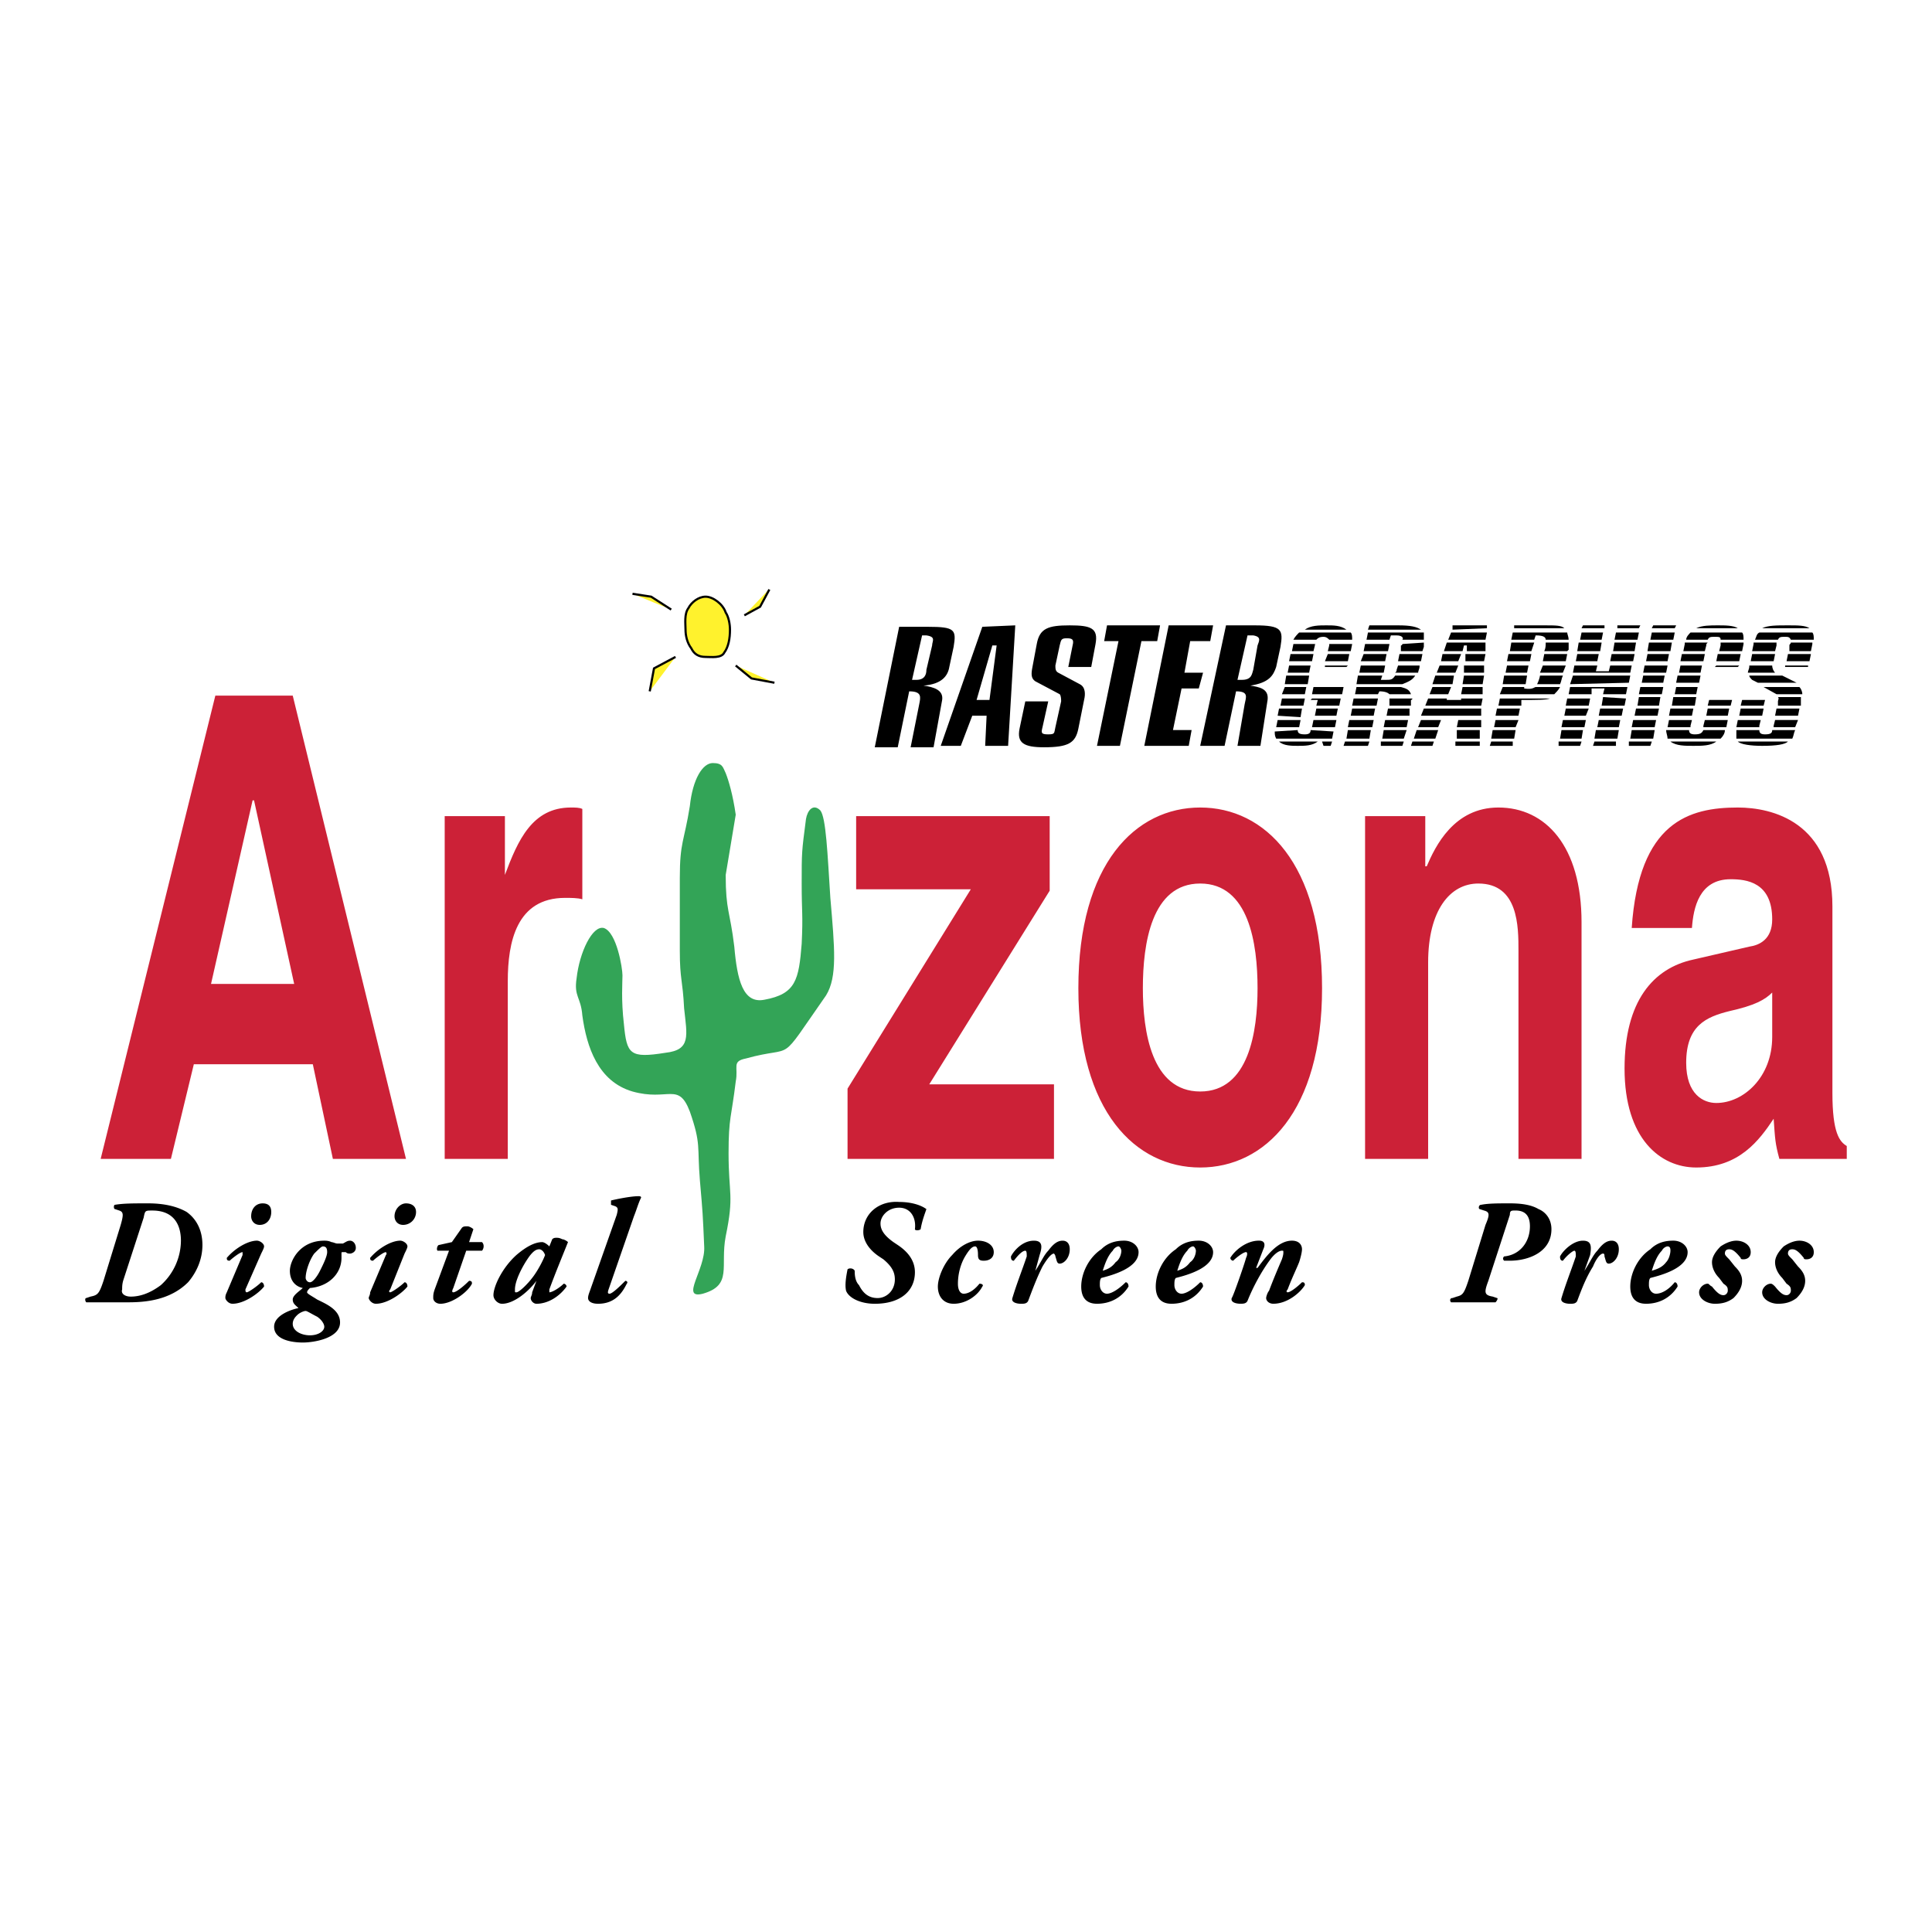 <svg xmlns="http://www.w3.org/2000/svg" width="2500" height="2500" viewBox="0 0 192.756 192.756"><path fill="#fff" d="M0 192.756h192.756V0H0v192.756z"/><path d="M125.752 74.413h-2.288l.715-4.15c.143-.716.429-1.288-.857-1.288l-1.145 5.438h-2.432l2.574-12.021h2.86c2.718 0 2.861.43 2.575 2.147l-.43 2.003c-.285.859-.715 1.574-2.574 1.86.857.144 1.859.287 1.717 1.432l-.715 4.579zm-2.288-6.583h.429c1.001 0 1.001-.572 1.144-1.001l.43-2.433c.143-.43.43-.859-.43-1.002h-.571l-1.002 4.436zM93.141 74.556h-2.288l.858-4.293c.143-.716.286-1.288-1.001-1.288l-1.144 5.581h-2.29l2.433-12.02h2.859c2.718 0 2.861.286 2.575 2.003l-.429 2.003c-.143.859-.715 1.718-2.575 1.86 1.001.144 2.003.43 1.86 1.432l-.858 4.722zm-2.145-6.726h.429c.858 0 1.002-.572 1.002-1.001l.572-2.433c0-.43.429-.859-.572-1.002h-.43l-1.001 4.436zM98.005 62.536l3.289-.144-.715 12.021h-2.288l.143-3.005h-1.431l-1.144 3.005h-2.002l4.148-11.877zm.715 7.298l.715-5.438h-.429l-1.573 5.438h1.287zM108.16 69.834l-.572 2.861c-.286 1.431-1.002 1.861-3.434 1.861-2.001 0-2.718-.43-2.432-1.861l.572-2.718h2.289l-.572 2.575c-.144.573-.144.716.572.716.715 0 .572-.143.715-.716l.572-2.575c0-.143 0-.573-.144-.716l-2.431-1.288c-.429-.286-.429-.715-.286-1.431l.429-2.289c.286-1.574 1.145-1.861 3.289-1.861 2.146 0 2.861.287 2.575 1.861l-.429 2.289h-2.289l.43-2.146c.144-.573 0-.716-.573-.716-.571 0-.571.143-.715.716l-.429 2.003c0 .286 0 .572.286.716l2.146 1.146c.574.285.574 1 .431 1.573zM115.74 62.392l-.286 1.574h-1.573l-2.146 10.447h-2.289l2.146-10.447h-1.43l.286-1.574h5.292zM114.167 74.413l2.431-12.021h4.434l-.286 1.574h-2.002l-.572 3.149h1.858l-.428 1.574h-1.716l-.859 4.15h1.86l-.286 1.574h-4.434zM175.67 71.837l-.144.572v.144h-2.289l.144-.715h2.289v-.001zM177.386 69.547c.143.143 0 .287 0 .43v.429h2.289v-.716-.143h-2.289zM175.956 70.406l.143-.572h-2.288l-.143.572h2.288zM175.956 70.692l-.144.716h-2.288l.144-.716h2.288zM179.103 72.839c-.143.286-.143.572-.286.858h-5.579v-.858h2.289c0 .286.144.429.572.429.572 0 .715-.143.715-.429h2.289zM180.532 62.679c-.429-.287-1.144-.287-2.146-.287-1.144 0-2.002 0-2.574.287h4.72zM179.532 68.546c.143.143.285.429.285.715h-2.574l-1.287-.715h3.576zM175.526 63.108c-.285.143-.285.429-.429.715h2.288c.143-.286.286-.286.715-.286.286 0 .43 0 .572.286h2.289c0-.286 0-.572-.143-.715h-5.292zM180.819 64.11v.143l-.144.715h-2.146v-.572c0-.143.143-.143.143-.286h2.147zM177.1 65.255l-.143.715h-2.288l.143-.715h2.288z" fill-rule="evenodd" clip-rule="evenodd"/><path d="M178.101 66.542h2.289v-.143h-2.289v.143z"/><path fill-rule="evenodd" clip-rule="evenodd" d="M180.676 65.255l-.144.715h-2.287l.142-.715h2.289zM178.387 73.983c-.286.287-1.144.43-2.574.43-1.144 0-2.145-.143-2.432-.43h5.006zM174.526 67.401c0 .143.143.286.285.429l.572.286h3.862l-1.432-.715h-3.287zM179.389 71.837l-.286.715h-2.146v-.144l.143-.572h2.289v.001zM179.532 70.692l-.143.716H177.1l.143-.716h2.289zM177.243 64.11v.286l-.144.572h-2.288l.144-.715v-.143h2.288zM176.813 66.399c0 .286.144.572.286.716h.144-2.86c0-.144.144-.43.144-.573v-.143h2.286zM151.498 71.837l-.286.715h-2.147l.144-.715h2.289zM155.646 68.546c-.143.286-.429.572-.572.715h-5.435l.286-.715h2.145v.143c.858.143 1.001-.143 1.145-.143h2.431zM151.212 72.839l-.144.858h-2.289l.144-.858h2.289zM151.641 70.692l-.143.716h-2.289l.143-.716h2.289zM154.645 69.69c-.43.144-1.145.144-2.86.144v.572h-2.289l.144-.716h5.005zM151.068 62.679v-.287h3.003c1.146 0 1.718 0 2.003.287h-5.006zM156.36 63.108c0 .143.144.429.144.715h-2.289c0-.286-.286-.429-1.001-.429l-.144.429h-2.288l.144-.715h5.434zM156.504 64.11v.715l-.144.143h-2.289c.144-.286.144-.572.144-.858h2.289zM156.218 66.399l-.286.716h-2.289l.286-.716h2.289zM152.784 65.255l-.142.715h-2.288l.143-.715h2.287zM156.36 65.255l-.142.715h-2.289l.142-.715h2.289zM150.926 73.983v.43h-2.289l.142-.43h2.147zM155.932 67.401c-.143.286-.143.572-.286.859h-2.289c.144-.287.286-.716.286-.859h2.289zM153.07 64.11l-.286.858h-2.144l.142-.858h2.288zM152.355 67.401l-.142.859h-2.288l.142-.859h2.288zM152.499 66.399l-.144.716h-2.144l.143-.716h2.145zM159.508 71.408l.141-.716h2.289l-.142.716h-2.288zM159.794 70.406l.143-.859 2.288.143-.143.716h-2.288zM159.077 73.697l.145-.858h2.288l-.144.858h-2.289zM156.218 70.406l.142-.716h2.288l-.142.716h-2.288zM163.512 62.679l.144-.287h-2.29v.287h2.146zM155.646 73.697l.143-.858h2.145l-.143.858h-2.145zM156.074 71.408l.144-.716h2.288l-.286.716h-2.146zM156.504 69.261l.142-.715h5.722l-.143.715h-2.288l.143-.572h-1.288v.572h-2.288zM155.789 72.552l.143-.715h2.288l-.143.715h-2.288zM156.933 67.115l.143-.716h2.287l-.141.572h1.287l.142-.572h2.146l-.144.716h-5.72zM161.081 63.823l.143-.715h2.288l-.142.715h-2.289zM160.08 62.679v-.287h-2.146l-.143.287h2.289zM156.646 68.26l.287-.859h5.72l-.142.715-5.865.144zM161.224 73.983v.43h-2.288l.141-.43h2.147zM160.938 64.968l.143-.858h2.145l-.143.858h-2.145zM157.791 73.983l-.144.43h-2.144v-.43h2.288zM157.647 63.823l.144-.715h2.146l-.143.715h-2.147zM160.651 65.97l.144-.715h2.288l-.144.715h-2.288zM157.362 64.968l.143-.858h2.289l-.145.858h-2.287zM157.219 65.97l.143-.715h2.146l-.145.715h-2.144zM166.516 71.408l.142-.716h2.29l-.143.716h-2.289zM172.236 72.552l.144-.715h-2.288l-.144.572v.144h2.288v-.001zM166.373 72.552l.143-.715h2.289l-.143.572v.144h-2.289v-.001zM170.235 71.408l.143-.716h2.144l-.142.716h-2.145zM171.521 64.968l.144-.572v-.286h2.289v.143l-.144.715h-2.289zM168.231 63.823c0-.286.286-.572.431-.715h5.148c.144.143.144.429.144.715h-2.289c0-.286-.144-.286-.572-.286s-.572 0-.715.286h-2.147zM166.802 70.406l.142-.859h2.289l-.142.859h-2.289zM172.666 70.406l.143-.572h-2.288l-.143.572h2.288zM166.373 73.697c0-.286-.144-.572-.144-.858h2.288c0 .286.145.429.573.429.572 0 .715-.143.857-.429h2.146c0 .286-.144.572-.429.858h-5.291zM173.381 62.679c-.429-.287-1.287-.287-2.002-.287s-1.573 0-2.146.287h4.148zM173.524 66.399l-.143.143h-2.288l.142-.143h2.289zM171.235 65.97l.144-.715h2.289l-.144.715h-2.289zM167.66 65.97l.143-.715h2.289l-.144.715h-2.288zM171.235 73.983c-.571.43-1.43.43-2.287.43-.858 0-1.718 0-2.29-.43h4.577zM169.52 68.116l.143-.715h-2.289l-.144.715h2.29zM167.088 69.261l.142-.715h2.147l-.144.715h-2.145zM169.663 67.115l.143-.716h-2.146l-.143.716h2.146zM167.946 64.968l.144-.715v-.143h2.288c-.143.143-.143.143-.143.286l-.144.572h-2.145zM165.943 68.546l-.142.715h-2.289l.144-.715h2.287zM165.657 69.547l-.142.859h-2.145l.142-.859h2.145zM165.515 70.692l-.143.716h-2.289l.143-.716h2.289zM165.229 71.837l-.143.715h-2.289l.142-.715h2.29zM165.086 72.839l-.144.858h-2.289l.144-.858h2.289zM164.8 62.679l.142-.287h2.288l-.142.287H164.8zM166.087 67.401l-.144.715h-2.145l.144-.715h2.145zM167.088 63.108l-.144.715h-2.287l.143-.715h2.288zM164.8 73.983l-.143.43h-2.146v-.43h2.289zM166.802 64.11l-.144.858h-2.287l.143-.858h2.288zM166.373 66.399l-.144.716h-2.287l.142-.716h2.289zM166.516 65.255l-.143.715h-2.145l.143-.715h2.145zM148.351 62.679v-.287h-3.432v.43l3.432-.143zM147.778 71.408v-.716h-5.72l-.287.716h6.007zM147.778 72.552v-.715h-2.288l-.142.715h2.43zM145.205 67.115l.285-.716h-1.859l-.286.716h1.86zM142.2 70.406l.286-.716h1.861v.144h1.429v-.144h2.146l-.144.716H142.2zM145.49 65.97l.286-.715h-1.859l-.144.715h1.717zM143.202 73.697l.285-.858h-2.144l-.286.858h2.145zM143.487 72.552l.286-.715h-2.002l-.286.715h2.002z"/><path d="M145.348 73.697h2.288v-.859h-2.288v.859z"/><path fill-rule="evenodd" clip-rule="evenodd" d="M143.059 73.983l-.144.43h-2.144l.143-.43h2.145zM148.208 64.968v-.858h-3.861l-.287.858h1.86l.142-.572h.287v.572h1.859zM148.064 65.97l.144-.715h-2.002v.715h1.858zM148.208 63.823l.143-.715h-3.577l-.285.715h3.719z"/><path d="M145.205 74.413h2.432v-.43h-2.432v.43z"/><path fill-rule="evenodd" clip-rule="evenodd" d="M147.922 68.26l.142-.859h-2.002l-.142.859h2.002zM147.922 69.261v-.715h-2.002l-.144.715h2.146z"/><path d="M146.062 67.115h2.003v-.716h-2.003v.716z"/><path fill-rule="evenodd" clip-rule="evenodd" d="M144.489 69.261l.285-.715h-1.859l-.285.715h1.859zM144.919 68.26l.142-.859h-1.859l-.287.859h2.004zM140.771 69.261c-.143-.429-.43-.572-1.002-.715h-4.434l-.143.715h2.288l.144-.286c.571 0 .857.143 1.001.286h2.146zM141.2 67.401c-.286.429-.572.572-1.287.859h-4.578l.144-.859h2.431l-.143.429h.429c.572 0 .716 0 1.001-.429h2.003zM140.914 69.69s0 .144-.144.144v.572h-2.146v-.143-.573h2.29zM137.052 71.408l.142-.716h-2.289l-.142.716h2.289zM136.623 73.697l.143-.858h-2.289l-.143.858h2.289zM141.771 62.822c-.429-.286-1.001-.43-2.288-.43h-2.86l-.144.43h5.292zM142.058 63.823v-.715h-5.578l-.143.715h2.288l.143-.429h.572c.573 0 .715.286.573.429h2.145zM137.338 70.406l.142-.716h-2.431l-.144.716h2.433zM142.058 64.11v.429l-.143.429h-2.146v-.572c.145 0 .145-.143.145-.143l2.144-.143zM141.629 66.399v.143c0 .143-.144.429-.144.573h-2.289c.144-.144.144-.144.144-.286l.144-.43h2.145zM141.915 65.255l-.144.715h-2.288l.143-.715h2.289zM136.623 73.983l-.144.43h-2.431l.142-.43h2.433zM138.053 67.115l.142-.716h-2.43l-.145.716h2.433zM138.481 64.968l.144-.715h-2.431l-.143.715h2.43zM140.055 73.983l-.142.43h-2.146v-.43h2.288zM140.628 70.692v.716h-2.289l.142-.716h2.147zM140.484 71.837l-.143.715h-2.288l.142-.715h2.289zM140.341 72.839l-.286.858h-2.146l.144-.858h2.288zM136.909 72.552l.143-.715h-2.432l-.143.715h2.432zM138.195 65.97l.144-.715h-2.288l-.286.715h2.43zM129.757 71.551l.142-.859h-2.288l-.142.716 2.288.143zM133.762 69.69l-.143.716h-2.288l.143-.572h-.715l.141-.144h2.862zM133.333 71.837l-.144.715H130.9l.145-.715h2.288zM133.476 70.692l-.143.716h-2.145l.143-.716h2.145zM127.897 69.261l.287-.715h2.145l-.143.715h-2.289zM129.471 72.552h.144l.143-.715h-2.288l-.144.715h2.145zM130.043 70.406l.143-.716h-2.289l-.142.716h2.288zM134.905 63.823c0-.286 0-.572-.143-.715h-5.148c-.144.143-.43.429-.572.715h2.289c.143-.143.285-.286.715-.286.285 0 .429.143.572.286h2.287zM132.903 73.983l-.142.43h-.715l-.144-.43h1.001zM132.903 73.697l.144-.715-2.288-.143c0 .286-.145.429-.573.429-.571 0-.715-.143-.715-.429l-2.288.143c0 .286 0 .429.143.715h5.577zM134.763 64.968l.143-.715h-2.287v.143l-.144.572h2.288zM134.477 66.399l-.143.143h-2.146v-.143h2.289zM134.334 62.822c-.572-.43-1.287-.43-2.003-.43-.715 0-1.572 0-2.146.43h4.149zM134.477 65.97l.143-.715h-2.145l-.287.715h2.289zM131.474 73.983c-.573.43-1.288.43-2.003.43-.571 0-1.43 0-1.859-.43h3.862zM134.048 68.546l-.143.715H130.9l.145-.715h3.003zM130.614 67.115l.145-.716h-2.147l-.142.716h2.144zM130.472 68.26l.142-.859h-2.287l-.143.859h2.288zM131.045 64.968l.143-.572c0-.143 0-.143.144-.143h-2.289l-.143.715h2.145zM130.9 65.97l.145-.715h-2.289l-.144.715h2.288zM159.508 71.837h2.144l-.142.715h-2.147l.145-.715z"/><path d="M25.202 79.85h.143l4.005 18.318h-8.296l4.148-18.318zm-5.864 26.33H31.21l2.002 9.445h7.294L29.207 69.404h-7.723l-11.442 46.221h7.009l2.287-9.445zM44.368 81.425h6.007v5.866c1.288-3.434 2.718-6.725 6.58-6.725.429 0 .858 0 1.144.143v9.015c-.429-.143-1.144-.143-1.716-.143-4.863 0-5.721 4.436-5.721 8.3v17.744h-6.294v-34.2zM92.713 108.184h12.443v7.441H84.56v-7.012l12.299-19.891H85.418v-7.297h19.309v7.44l-12.014 19.319zM125.466 98.596c0 4.293-.858 10.303-5.721 10.303s-5.722-6.01-5.722-10.303c0-4.436.858-10.446 5.722-10.446 4.862 0 5.721 6.01 5.721 10.446zm6.436 0c0-12.45-5.722-18.03-12.157-18.03-6.437 0-12.157 5.58-12.157 18.03 0 12.307 5.721 17.887 12.157 17.887 6.436-.001 12.157-5.581 12.157-17.887zM157.791 115.625h-6.293v-20.75c0-2.432 0-6.725-4.005-6.725-2.86 0-5.007 2.719-5.007 7.87v19.605h-6.292v-34.2h6.006v5.008h.144c.858-2.003 2.717-5.867 7.151-5.867 4.72 0 8.296 3.864 8.296 11.448v23.611zM176.813 103.461c0 4.008-2.859 6.584-5.578 6.584-1.287 0-3.004-.859-3.004-4.008 0-3.721 2.004-4.578 4.291-5.152 2.575-.572 3.576-1.145 4.291-1.859v4.435zm6.007-13.021c0-8.443-6.007-9.874-9.439-9.874-4.863 0-9.869 1.431-10.584 12.02h6.008c.144-2.003.715-4.865 3.861-4.865 1.574 0 4.147.286 4.147 4.006 0 2.004-1.287 2.576-2.287 2.719l-5.578 1.288c-4.006.86-6.866 4.151-6.866 10.875 0 7.012 3.575 9.873 7.151 9.873 4.291 0 6.293-2.719 7.724-4.865.143 2.004.143 2.434.571 4.008h6.724v-1.287c-.716-.432-1.432-1.289-1.432-5.297V90.44z" fill-rule="evenodd" clip-rule="evenodd" fill="#cc2137"/><path d="M73.404 81.281c-.287-2.003-.716-3.434-1.002-4.15-.286-.572-.286-1.001-1.287-1.001s-2.003 1.574-2.289 4.293C68.254 84 67.825 84 67.825 87.577v7.298c0 2.861.286 2.861.429 5.725.286 2.719.716 4.15-1.859 4.436-3.576.572-3.862.145-4.148-2.861-.286-2.434-.143-4.15-.143-4.865s-.572-4.293-1.858-4.723c-1.145-.286-2.433 2.433-2.718 5.008-.286 1.861.429 1.861.572 3.721.429 3.148 1.574 6.582 5.006 7.584 3.576 1.002 4.577-1.002 5.721 2.004 1.145 3.291.716 3.436 1.002 6.869.286 3.291.286 3.291.429 6.582.143 2.289-2.432 5.295-.143 4.721 3.003-.857 1.716-2.717 2.288-5.723.858-4.148.286-4.148.286-8.299 0-3.578.286-3.578.716-7.156.286-1.43-.43-2.002 1.001-2.289 5.149-1.43 3.003.859 8.009-6.297 1.145-1.859.858-4.722.429-9.729-.286-4.436-.429-8.014-1.001-8.729-.715-.716-1.287 0-1.43.859-.429 3.291-.429 3.291-.429 6.439 0 3.005.143 3.005 0 6.01-.286 3.577-.572 5.008-3.719 5.581-2.146.43-2.718-2.004-3.004-5.294-.429-3.577-.858-3.577-.858-7.155l1.001-6.013z" fill-rule="evenodd" clip-rule="evenodd" fill="#33a457"/><path d="M70.399 59.531c.715 0 1.716.715 2.002 1.574.286.429.429 1.145.429 1.717 0 .858-.143 1.717-.572 2.289-.286.573-1.287.43-1.859.43-.715 0-1.144-.286-1.43-.859-.43-.572-.573-1.288-.573-1.86 0-.572-.143-1.574.286-2.147.288-.572 1.003-1.144 1.717-1.144z" fill-rule="evenodd" clip-rule="evenodd" fill="#fff22d" stroke="#000" stroke-width=".216" stroke-miterlimit="2.613"/><path fill-rule="evenodd" clip-rule="evenodd" fill="#fff22d" d="M66.967 60.818l-2.002-1.287-1.861-.287 3.863 1.574z"/><path fill="none" stroke="#000" stroke-width=".216" stroke-miterlimit="2.613" d="M66.967 60.818l-2.002-1.287-1.861-.287"/><path fill-rule="evenodd" clip-rule="evenodd" fill="#fff22d" d="M74.262 61.391l1.573-.859.924-1.717h-.058l-2.439 2.576z"/><path fill="none" stroke="#000" stroke-width=".216" stroke-miterlimit="2.613" d="M74.262 61.391l1.573-.859.924-1.717"/><path fill-rule="evenodd" clip-rule="evenodd" fill="#fff22d" d="M73.404 66.399l1.573 1.288 2.288.429-3.861-1.717z"/><path fill="none" stroke="#000" stroke-width=".216" stroke-miterlimit="2.613" d="M73.404 66.399l1.573 1.288 2.288.429"/><path fill-rule="evenodd" clip-rule="evenodd" fill="#fff22d" d="M64.822 68.975l.429-2.29 2.145-1.144-2.574 3.434z"/><path fill="none" stroke="#000" stroke-width=".216" stroke-miterlimit="2.613" d="M64.822 68.975l.429-2.29 2.145-1.144"/><path d="M12.043 122.207c.286-1.002.286-1.287-.142-1.432l-.43-.143c-.143 0-.143-.43 0-.43.858-.143 1.86-.143 3.29-.143 1.573 0 2.861.287 3.862.859 1.001.715 1.573 1.859 1.573 3.291 0 1.43-.572 2.719-1.43 3.721-1.859 1.859-4.434 2.002-6.007 2.002H8.61c-.143-.143-.143-.428 0-.428l.43-.145c.715-.143.857-.287 1.287-1.574l1.716-5.578zm.286 5.438c-.142.43-.142.715-.142 1.002-.144.428.286.715.858.715.858 0 1.859-.287 3.003-1.145a6.02 6.02 0 0 0 2.003-4.436c0-1.002-.286-3.006-2.861-3.006-.715 0-.715 0-.858.715l-2.003 6.155zM24.487 128.646c0 .143 0 .287.143.287s1.001-.574 1.43-1.002c.144 0 .286.143.286.428-.572.715-2.002 1.717-3.146 1.717-.429 0-.715-.428-.715-.57 0-.145 0-.287.143-.572l1.573-3.721v-.287c-.286 0-1.144.715-1.287.857-.286 0-.286-.143-.286-.285.858-1.002 2.145-1.717 3.003-1.717.286 0 .715.285.715.572 0 .143-.142.43-.286.715l-1.573 3.578zm1.717-8.585c.572 0 .858.287.858.859 0 .715-.43 1.287-1.145 1.287-.572 0-.858-.43-.858-.859 0-.715.429-1.287 1.145-1.287zM27.348 132.367c0-1.145 1.716-1.717 2.431-1.861-.286-.285-.572-.43-.572-.857 0-.43.715-.859 1.001-1.146-.715-.143-1.287-.715-1.287-1.717s1.001-3.004 3.433-3.004c.144 0 .429 0 .715.143.143 0 .429.143.572.143h.572c.286-.143.429-.285.715-.285s.572.285.572.715-.429.572-.572.572-.286 0-.429-.143h-.286c-.143 0-.143 0-.143.143v.43c0 1.574-1.287 2.861-3.146 3.004-.144.145-.286.287-.286.432 0 .141.572.428 1.001.715.858.428 2.288 1.002 2.288 2.289 0 1.574-2.575 2.004-3.719 2.004-1.145-.003-2.86-.29-2.86-1.577zm4.004-7.299c-.428.572-.857 1.717-.857 2.434 0 .143.144.43.43.43.286 0 .715-.572 1.001-1.146.286-.57.715-1.43.715-1.859s-.143-.572-.429-.572c-.145-.001-.43.286-.86.713zm-1.716 6.155c-.143.143-.429.428-.429.857 0 .717.858 1.145 1.717 1.145.858 0 1.43-.428 1.43-.857 0-.287-.286-.717-.715-1.002-.573-.287-1.001-.572-1.145-.572s-.572.142-.858.429zM38.933 128.646c-.143.143-.143.287 0 .287s1.001-.574 1.431-1.002c.142 0 .286.143.286.428-.573.715-2.003 1.717-3.147 1.717-.429 0-.715-.428-.715-.57 0-.145.143-.287.143-.572l1.573-3.721c.143-.145 0-.287 0-.287-.286 0-1.145.715-1.287.857-.286 0-.286-.143-.286-.285.858-1.002 2.145-1.717 3.003-1.717.286 0 .716.285.716.572 0 .143-.144.43-.286.715l-1.431 3.578zm1.573-8.585c.573 0 1.002.287 1.002.859 0 .715-.572 1.287-1.288 1.287-.572 0-.858-.43-.858-.859 0-.715.572-1.287 1.144-1.287zM46.514 124.783l-1.287 3.719c-.144.287-.144.432 0 .432.286 0 1.001-.574 1.573-1.146.286 0 .286.145.286.287-.429.859-2.003 2.002-3.147 2.002-.429 0-.715-.285-.715-.57 0-.287 0-.432.143-.859l1.43-3.863h-1.144c-.143-.143 0-.572.143-.572l1.287-.287 1.002-1.43c.143-.145.286-.145.572-.145.143 0 .429.145.572.287l-.429 1.287h1.287c.286.287.143.717 0 .859h-1.573v-.001zM54.809 124.354l.286-.715c.144-.145.287-.145.43-.145.144 0 .286 0 .572.145.143 0 .429.143.572.285-.572 1.432-1.287 3.148-1.86 4.723v.287c.286 0 1.002-.432 1.431-.859.143 0 .286.143.286.285-.715 1.002-1.859 1.717-3.004 1.717-.286 0-.572-.285-.572-.57 0-.145.143-.287.143-.572l.429-1.146c-.858 1.146-2.288 2.289-3.433 2.289-.428 0-.858-.428-.858-.857 0-.859.858-2.719 2.289-4.006 1.001-.859 1.859-1.289 2.574-1.289.143-.002.429.14.715.428zm-1.001.287c-.286 0-.572.143-1.001.715-.715 1.002-1.43 2.432-1.43 3.291v.143c0 .145 0 .145.143.145.286 0 1.144-.859 1.573-1.432.572-.717 1.144-1.861 1.288-2.289-.144-.431-.43-.573-.573-.573zM58.671 129.506c0-.287.143-.572.286-1.004l2.575-7.297c.143-.572.143-.715-.143-.857l-.429-.145v-.43c.572-.143 2.002-.428 2.717-.428.143 0 .286 0 .286.143-.286.572-.429 1.145-.715 1.859l-2.431 7.012c-.143.43-.286.715 0 .715s1.145-.857 1.573-1.287c.143 0 .286.145.143.287-.429.859-1.144 2.002-2.86 2.002-.716 0-1.002-.285-1.002-.57zM84.417 128.789c-.144-.572 0-1.43.143-2.146.143-.143.572-.143.715.143 0 .287 0 1.002.429 1.432.429.857 1.001 1.289 1.859 1.289.858 0 1.717-.717 1.717-1.861 0-.715-.286-1.287-1.144-2.004l-.43-.285c-.858-.572-1.573-1.432-1.573-2.434 0-1.859 1.573-3.148 3.576-3.004 1.144 0 2.145.285 2.718.715-.144.43-.43 1.145-.573 2.004-.143.143-.572.143-.572 0 .143-1.146-.429-2.146-1.573-2.146-1.145 0-1.86.857-1.86 1.574 0 .572.287 1.145 1.288 1.859l.429.287c.858.572 1.716 1.43 1.716 2.719 0 1.859-1.43 3.146-4.005 3.146-1.43-.001-2.574-.571-2.86-1.288zM93.571 128.359c0-.857.572-2.289 1.43-3.146.858-1.002 1.858-1.432 2.573-1.432.859 0 1.574.43 1.574 1.145 0 .572-.429.857-1.001.857-.429 0-.573-.143-.573-.57 0-.145 0-.859-.285-.859-.286 0-.572.287-1.001 1.002-.429.715-.715 1.717-.715 2.719 0 .715.286 1 .572 1 .429 0 1.002-.285 1.574-1 .286 0 .429.143.286.285-.431.859-1.574 1.717-2.861 1.717-1.001-.001-1.573-.716-1.573-1.718zM106.729 124.641c0 .857-.571 1.43-1.001 1.43-.286 0-.286-.287-.429-.715 0-.143-.143-.287-.143-.287-.286 0-.716.572-1.145 1.289-.572 1.145-1.001 2.289-1.43 3.434-.144.285-.429.285-.716.285-.43 0-1.002-.143-.858-.57.429-1.432 1.001-2.863 1.431-4.15 0-.287 0-.572-.144-.572-.286 0-.714.43-1.144 1-.287 0-.287-.285-.287-.428.287-.572 1.145-1.574 2.289-1.574.858 0 .858.572.572 1.432l-.429 1.572c.571-.857.857-1.572 1.287-2.002.429-.572.857-1.002 1.43-1.002.43-.002.717.283.717.858zM113.595 124.926c0 1.574-2.575 2.289-3.719 2.576-.144.143-.144.43-.144.715 0 .43.286.857.716.857.429 0 1.144-.428 1.859-1.143.144 0 .286.143.286.428-.716 1.146-1.86 1.717-3.147 1.717-1.144 0-1.572-.715-1.572-1.717 0-1.287.715-2.861 2.002-3.719.715-.717 1.572-.859 2.288-.859.858 0 1.431.573 1.431 1.145zm-2.575-.143c-.571.572-.857 1.574-1.001 2.002.43-.143.858-.285 1.287-.857.43-.287.572-.859.572-1.145 0-.143-.143-.43-.286-.43s-.429.143-.572.43zM121.032 124.926c0 1.574-2.574 2.289-3.719 2.576-.143.143-.143.43-.143.715 0 .43.286.857.715.857s1.145-.428 1.859-1.143c.143 0 .285.143.285.428-.715 1.146-1.858 1.717-3.146 1.717-1.144 0-1.573-.715-1.573-1.717 0-1.287.715-2.861 2.003-3.719.715-.717 1.573-.859 2.288-.859.859 0 1.431.573 1.431 1.145zm-2.574-.143c-.572.572-.858 1.574-1.001 2.002.429-.143.857-.285 1.287-.857.429-.287.571-.859.571-1.145 0-.143-.143-.43-.285-.43-.143.001-.429.143-.572.43zM126.039 124.641l-.717 1.859h.144c.859-1.145 2.003-2.719 3.434-2.719.715 0 1 .43 1 .859 0 .285-.143.857-.285 1.287-.286.715-.715 1.574-1.145 2.719-.143.143-.143.287 0 .287.286 0 1.001-.574 1.43-1.002.144 0 .286 0 .286.285-.429.717-1.716 1.859-3.146 1.859-.43 0-.715-.285-.715-.57 0-.145.143-.572.285-.717.43-1.145.858-2.146 1.287-3.148.144-.428.144-.572.144-.715s0-.143-.144-.143c-.286 0-.715.285-1.144.857-.858 1.145-1.718 2.719-2.289 4.15-.144.285-.429.285-.715.285-.429 0-1.001-.143-.858-.57.144-.145 1.287-3.436 1.43-4.008.144-.285.144-.572 0-.572-.285 0-1 .572-1.286.857a.307.307 0 0 1-.286-.285c.429-.715 1.572-1.717 2.859-1.717.717.002.573.575.431.862zM148.208 122.207c.429-1.002.429-1.287-.144-1.432l-.429-.143c-.143 0-.143-.43.143-.43.715-.143 1.717-.143 2.861-.143s2.145.143 2.86.572c.715.287 1.288 1.002 1.288 2.004 0 2.289-2.289 3.146-4.148 3.146h-.572c-.143-.143-.143-.285 0-.428 1.573-.143 2.574-1.432 2.574-3.006 0-1.002-.429-1.574-1.43-1.574-.43 0-.572 0-.572.43l-2.146 6.582c-.429 1.146-.429 1.432.43 1.574l.429.145c.144 0 0 .285-.143.428H144.775c-.142-.143-.142-.428.145-.428l.429-.145c.572-.143.715-.287 1.145-1.574l1.714-5.578zM161.51 124.641c0 .857-.572 1.43-1.001 1.43-.286 0-.286-.287-.429-.715 0-.143 0-.287-.144-.287-.287 0-.715.572-1.001 1.289-.716 1.145-1.145 2.289-1.573 3.434-.144.285-.43.285-.716.285-.429 0-1.001-.143-.857-.57.429-1.432 1.001-2.863 1.43-4.15 0-.287 0-.572-.143-.572-.144 0-.716.43-1.145 1-.286 0-.286-.285-.286-.428.286-.572 1.287-1.574 2.288-1.574.858 0 .858.572.715 1.432l-.571 1.572c.571-.857.858-1.572 1.286-2.002.431-.572.859-1.002 1.432-1.002.429-.002.715.283.715.858zM168.375 124.926c0 1.574-2.574 2.289-3.718 2.576-.144.143-.144.43-.144.715 0 .43.286.857.715.857.572 0 1.287-.428 1.859-1.143.143 0 .286.143.286.428-.716 1.146-1.859 1.717-3.146 1.717-1.145 0-1.574-.715-1.574-1.717 0-1.287.717-2.861 2.004-3.719.715-.717 1.572-.859 2.287-.859.859 0 1.431.573 1.431 1.145zm-2.574-.143c-.572.572-.858 1.574-1.001 2.002.429-.143 1.001-.285 1.43-.857.286-.287.429-.859.429-1.145 0-.143 0-.43-.285-.43-.145.001-.431.143-.573.43zM174.669 124.926c0 .572-.429.715-.715.715-.144 0-.286 0-.286-.143-.573-.715-.859-.857-1.146-.857s-.429.143-.429.428c0 .145.143.287.429.572l.572.717c.43.428.716.857.716 1.43s-.286 1.146-.858 1.719c-.572.428-1.145.57-1.859.57s-1.573-.428-1.573-1.143c0-.432.429-.859.858-.859.143 0 .143.143.429.285.572.715.858.859 1.144.859.286 0 .43-.285.43-.43 0-.287 0-.43-.43-.715l-.429-.572c-.429-.43-.715-1.002-.715-1.574s.429-1.145.858-1.574c.429-.287 1.001-.572 1.572-.572.717-.001 1.432.429 1.432 1.144zM180.962 124.926c0 .572-.43.715-.715.715-.144 0-.286 0-.286-.143-.572-.715-.858-.857-1.145-.857s-.43.143-.43.428c0 .145.144.287.43.572l.572.717c.429.428.715.857.715 1.43s-.286 1.146-.857 1.719c-.573.428-1.146.57-1.86.57s-1.573-.428-1.573-1.143c0-.432.429-.859.858-.859.143 0 .286.143.429.285.572.715.859.859 1.146.859.285 0 .428-.285.428-.43 0-.287 0-.43-.428-.715l-.431-.572c-.429-.43-.715-1.002-.715-1.574s.429-1.145.859-1.574c.428-.287 1.001-.572 1.573-.572.715-.001 1.43.429 1.43 1.144z" fill-rule="evenodd" clip-rule="evenodd"/></svg>